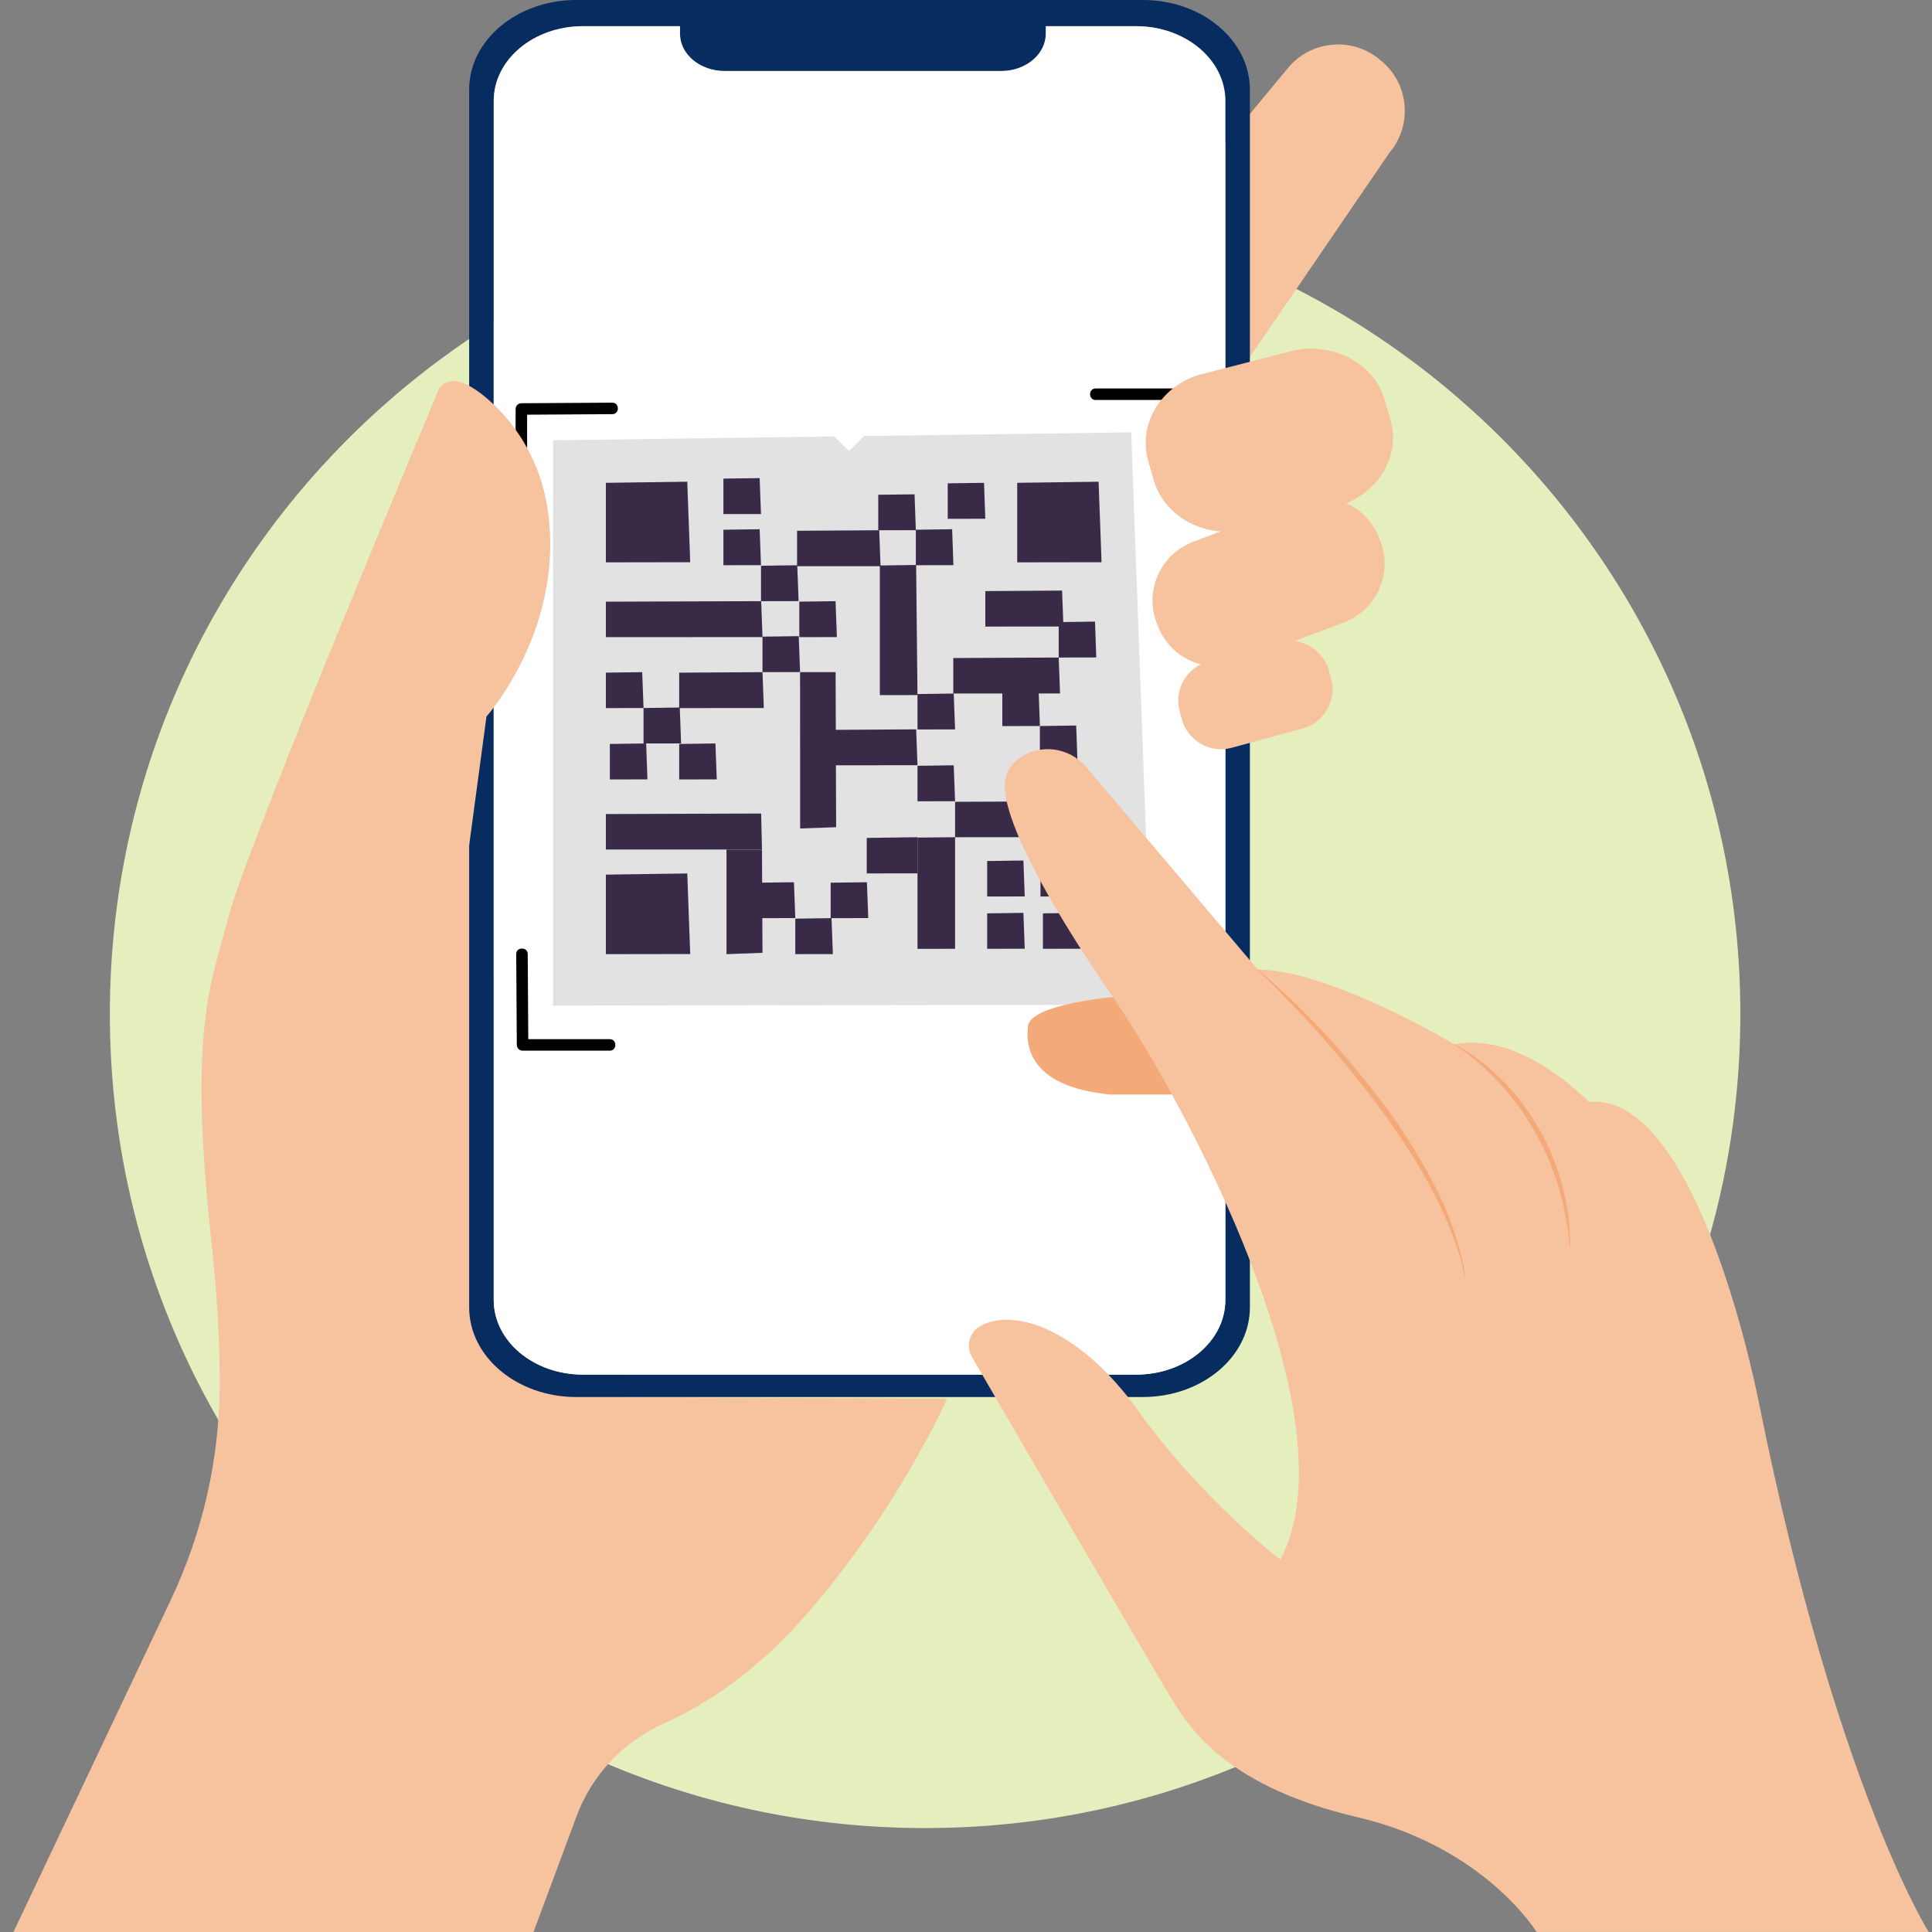 <svg fill="none" height="115" viewBox="0 0 115 115" width="115" xmlns="http://www.w3.org/2000/svg" xmlns:xlink="http://www.w3.org/1999/xlink"><rect x="0" y="0" width="115" height="115" fill="#808080" stroke="none"/><clipPath id="a"><path d="m.801 0h114v115h-114z"/></clipPath><g clip-path="url(#a)"><path d="m103.592 60.355c0-26.764-21.725-48.459-48.526-48.459-26.801 0-48.527 21.695-48.527 48.459s21.726 48.459 48.527 48.459c26.801 0 48.526-21.695 48.526-48.459z" fill="#e5efbd"/><path d="m.801 115h30.956l2.568-6.904c.909-2.443 2.77-4.411 5.152-5.486 2.241-1.011 5.258-2.85 8.184-6.129 5.692-6.379 8.713-13.226 8.713-13.226l-19.184-.095s1.727-10.718-7.808-24.951c-1.02-1.524-1.484-3.351-1.324-5.179l.902-10.38s6.48-7.231 2.503-16.201c0 0-3.801-5.255-5.308-3.332 0 0-11.483 27.307-12.529 31.365-1.046 4.062-2.439 6.611-1.046 19.374.369 3.378.502 6.193.498 8.511-.008 4.446-1.004 8.838-2.907 12.858z" fill="#f7c29e"/><path d="m82.734 9.047-5.456 7.99-5.353 7.838c-.327.395-.704.532-1.111.49-1.286-.122-2.877-1.972-4.113-2.998l-.126-.103c-1.632-1.349-1.864-3.788-.514-5.418l8.184-9.879 2.428-2.929c1.351-1.63 3.793-1.862 5.426-.513l.126.103c1.636 1.349 1.864 3.788.514 5.422z" fill="#f7c29e"/><path d="m72.937 77.377v-71.374c0-2.458-2.378-4.445-5.311-4.445h-5.376v.445c0 1.227-1.191 2.223-2.656 2.223h-16.463c-1.465 0-2.656-.995-2.656-2.223v-.445h-5.776c-2.934 0-5.312 1.991-5.312 4.445v71.374c0 2.458 2.378 4.445 5.312 4.445h32.927c2.933 0 5.311-1.991 5.311-4.445zm1.461-72.043v72.487c0 2.945-2.854 5.335-6.373 5.335h-33.726c-3.519 0-6.373-2.39-6.373-5.335v-72.487c0-2.945 2.854-5.335 6.373-5.335h33.726c3.519 0 6.373 2.39 6.373 5.335z" fill="#062c60"/><path d="m72.937 6.003v71.374c0 2.458-2.378 4.446-5.311 4.446h-32.927c-2.933 0-5.311-1.991-5.311-4.446v-71.374c0-2.458 2.378-4.445 5.311-4.445h5.776v.445c0 1.227 1.191 2.223 2.656 2.223h16.463c1.465 0 2.656-.995 2.656-2.223v-.445h5.376c2.933 0 5.311 1.991 5.311 4.445z" fill="#fff"/><path d="m32.918 26.209v33.648l35.67-.049-1.256-34.074z" fill="#e2e2e2"/><g fill="#392b48"><path d="m36.065 52.061v4.734l5.019-.008-.175-4.795z"/><path d="m36.065 28.739v4.734l5.019-.008-.175-4.791z"/><path d="m58.76 51.252v2.112l2.237-.004-.08-2.139z"/><path d="m61.934 51.252v2.112l2.241-.004-.08-2.139z"/><path d="m43.06 28.489v2.109h2.237l-.08-2.139z"/><path d="m43.06 31.532v2.112l2.237-.004-.08-2.139z"/><path d="m45.299 33.675v2.109l2.237-.004-.08-2.135z"/><path d="m54.514 31.532v2.112l2.237-.004-.076-2.139z"/><path d="m63.018 37.03v2.109l2.237-.004-.076-2.135z"/><path d="m58.65 35.184v2.112l4.649-.004-.08-2.139z"/><path d="m47.445 31.593v2.109h4.969l-.08-2.139z"/><path d="m52.277 29.45v2.113l2.237-.004-.076-2.135z"/><path d="m56.412 28.77v2.112l2.237-.004-.076-2.139z"/><path d="m45.387 37.896v2.112l2.237-.004-.08-2.139z"/><path d="m47.578 35.814v2.112l2.237-.004-.08-2.139z"/><path d="m36.065 40.039v2.109l2.241-.004-.08-2.135z"/><path d="m38.305 42.144v2.109h2.237l-.08-2.139z"/><path d="m40.428 44.283v2.113l2.237-.004-.08-2.139z"/><path d="m54.613 41.312v2.109l2.237-.004-.08-2.135z"/><path d="m45.098 52.543v2.109l2.241-.004-.08-2.135z"/><path d="m47.338 54.682v2.112l2.237-.004-.08-2.139z"/><path d="m49.445 52.543v2.109l2.237-.004-.08-2.135z"/><path d="m51.592 49.876v2.113l3.021-.004v-2.151z"/><path d="m54.613 45.583v2.113l2.237-.004-.08-2.139z"/><path d="m61.898 43.216v2.109l2.237-.004-.076-2.135z"/><path d="m59.662 41.107v2.112l2.237-.004-.076-2.135z"/><path d="m54.613 49.857v6.623l2.237-.004v-6.642z"/><path d="m56.85 47.726v2.109l7.324-.004-.08-2.135z"/><path d="m56.744 39.169v2.112l6.354-.004-.08-2.139z"/><path d="m52.371 33.66v7.717l2.241-.004-.08-7.743z"/><path d="m36.301 44.283v2.113l2.237-.004-.076-2.139z"/><path d="m40.428 40.039v2.109l5.038-.004-.08-2.135z"/><path d="m49.576 43.444v2.109l5.037-.004-.08-2.135z"/><path d="m36.065 35.814v2.112l9.322-.004-.08-2.139z"/><path d="m49.739 40.009h-2.115l.004 9.305 2.142-.076z"/><path d="m36.065 48.455v2.112h9.291l-.049-2.143z"/><path d="m45.356 50.568h-2.112v6.227l2.142-.08z"/><path d="m58.76 54.367v2.109l2.237-.004-.08-2.135z"/><path d="m62.078 54.367v2.109l2.237-.004-.08-2.135z"/><path d="m60.549 28.739v4.734l5.019-.008-.175-4.791z"/></g><path d="m31.376 29.53v-5.186c-.114.114-.228.228-.343.342 1.579-.011 3.154-.019 4.733-.03.228 0 .453 0 .681-.004.441 0 .441-.688 0-.684-1.579.011-3.154.019-4.733.03-.228 0-.453 0-.681.004-.186 0-.342.156-.342.342v5.186c0 .441.685.441.685 0z" fill="#000"/><path d="m36.299 61.856h-5.194c.114.114.228.228.342.342-.011-1.577-.019-3.15-.03-4.727 0-.228 0-.452-.004-.68 0-.441-.689-.441-.685 0 .011 1.577.019 3.15.03 4.727 0 .228 0 .452.004.68 0 .186.156.342.342.342h5.194c.441 0 .441-.684 0-.684z" fill="#000"/><path d="m70.194 56.875v5.186c.114-.114.228-.228.342-.342-1.579.011-3.154.019-4.733.03-.228 0-.453 0-.681.004-.441 0-.441.688 0 .684 1.579-.011 3.154-.019 4.733-.03.228 0 .453 0 .681-.004.186 0 .342-.156.342-.342v-5.186c0-.441-.685-.441-.685 0z" fill="#fff"/><path d="m65.216 23.808h5.194c-.114-.114-.228-.228-.343-.342.011 1.577.019 3.15.03 4.727 0 .228 0 .452.004.68 0 .441.689.441.685 0-.011-1.577-.019-3.15-.03-4.727 0-.228 0-.452-.004-.68 0-.186-.156-.342-.342-.342h-5.194c-.441 0-.441.684 0 .684z" fill="#000"/><g fill="#f7c29e"><path d="m27.488 48.915s-.122.95.438 1.402l1.031-7.667s4.767-5.319 3.615-12.493c-.396-2.454-1.617-4.715-3.489-6.357-1.069-.939-2.241-1.565-2.934-.684 0 0-5.399 12.842-9.132 22.22l10.463 3.575z"/><path d="m80.018 37.042-.814.308-5.471 2.078c-.129.049-.259.091-.388.121-1.811.471-3.74-.494-4.421-2.28l-.08-.209c-.727-1.915.243-4.073 2.161-4.803l5.102-1.938.369-.141.814-.308c1.918-.726 4.079.243 4.806 2.158l.08.209c.727 1.915-.243 4.073-2.161 4.803z"/><path d="m77.536 43.364-4.22 1.147c-1.282.349-2.618-.414-2.968-1.695l-.129-.479c-.35-1.28.415-2.614 1.697-2.964l4.22-1.147c1.282-.35 2.618.414 2.968 1.695l.129.479c.35 1.28-.415 2.614-1.697 2.964z"/><path d="m79.885 30.05c-.03.011-.061.023-.091.03l-5.532 1.417c-2.431.623-4.95-.692-5.589-2.922l-.327-1.144c-.616-2.143.708-4.381 2.968-5.106l1.826-.467 3.706-.95c2.431-.623 4.95.692 5.589 2.922l.331 1.144c.609 2.112-.673 4.32-2.88 5.076z"/></g><path d="m50.499 24.625c-.567-.57-1.126-1.132-1.655-1.668-.407.407-.784.775-1.107 1.098.925.927 1.876 1.873 2.797 2.793 1.492-1.489 3.01-3.005 4.509-4.502-.358-.357-.734-.73-1.134-1.128-1.122 1.121-2.264 2.261-3.413 3.408z" fill="#fff"/><path d="m66.309 59.345s-4.946.414-5.117 1.725.209 3.625 4.874 4.077h4.836s-1.446-4.005-1.377-4.145c.069-.137-3.215-1.657-3.215-1.657z" fill="#f3aa78"/><path d="m58.376 78.92c-.67.353-.902 1.201-.521 1.854 2.275 3.917 11.323 19.492 12.137 20.757.932 1.451 3.215 4.867 10.787 6.63s10.684 6.835 10.684 6.835h23.338s-5.497-8.701-10.059-31.281c0 0-3.528-18.747-10.167-18.128 0 0-4.045-4.248-7.986-3.42 0 0-7.469-4.453-11.719-4.453l-10.216-12.056c-1.012-1.193-2.793-1.429-4.037-.479-.4.304-.704.711-.788 1.242-.312 1.968 2.283 6.942 6.43 12.949 4.151 6.007 14.42 25.065 9.957 33.459 0 0-4.566-3.42-8.504-8.91-3.303-4.597-7.184-6.144-9.333-5.004z" fill="#f7c29e"/><path d="m74.876 57.718c1.431 1.201 2.774 2.504 4.041 3.876 1.712 1.828 3.873 4.533 5.144 6.623 1.602 2.584 2.656 4.852 3.158 7.698l-.034.008c-.575-2.675-2.077-5.555-3.386-7.546-.978-1.554-2.793-4.027-5.076-6.619-1.149-1.296-2.603-2.831-3.869-4.016z" fill="#f3aa78"/><path d="m86.588 62.171c1.073.547 2.028 1.315 2.876 2.177.856.859 1.568 1.835 2.18 2.903.597 1.056 1.054 2.192 1.362 3.363.263 1.098.43 1.839.457 3.572h-.03c-.099-1.185-.316-2.363-.654-3.507-.342-1.106-.818-2.295-1.4-3.279-.582-1.041-1.286-2.01-2.089-2.888-.761-.828-1.754-1.725-2.713-2.31l.015-.027z" fill="#f3aa78"/></g></svg>